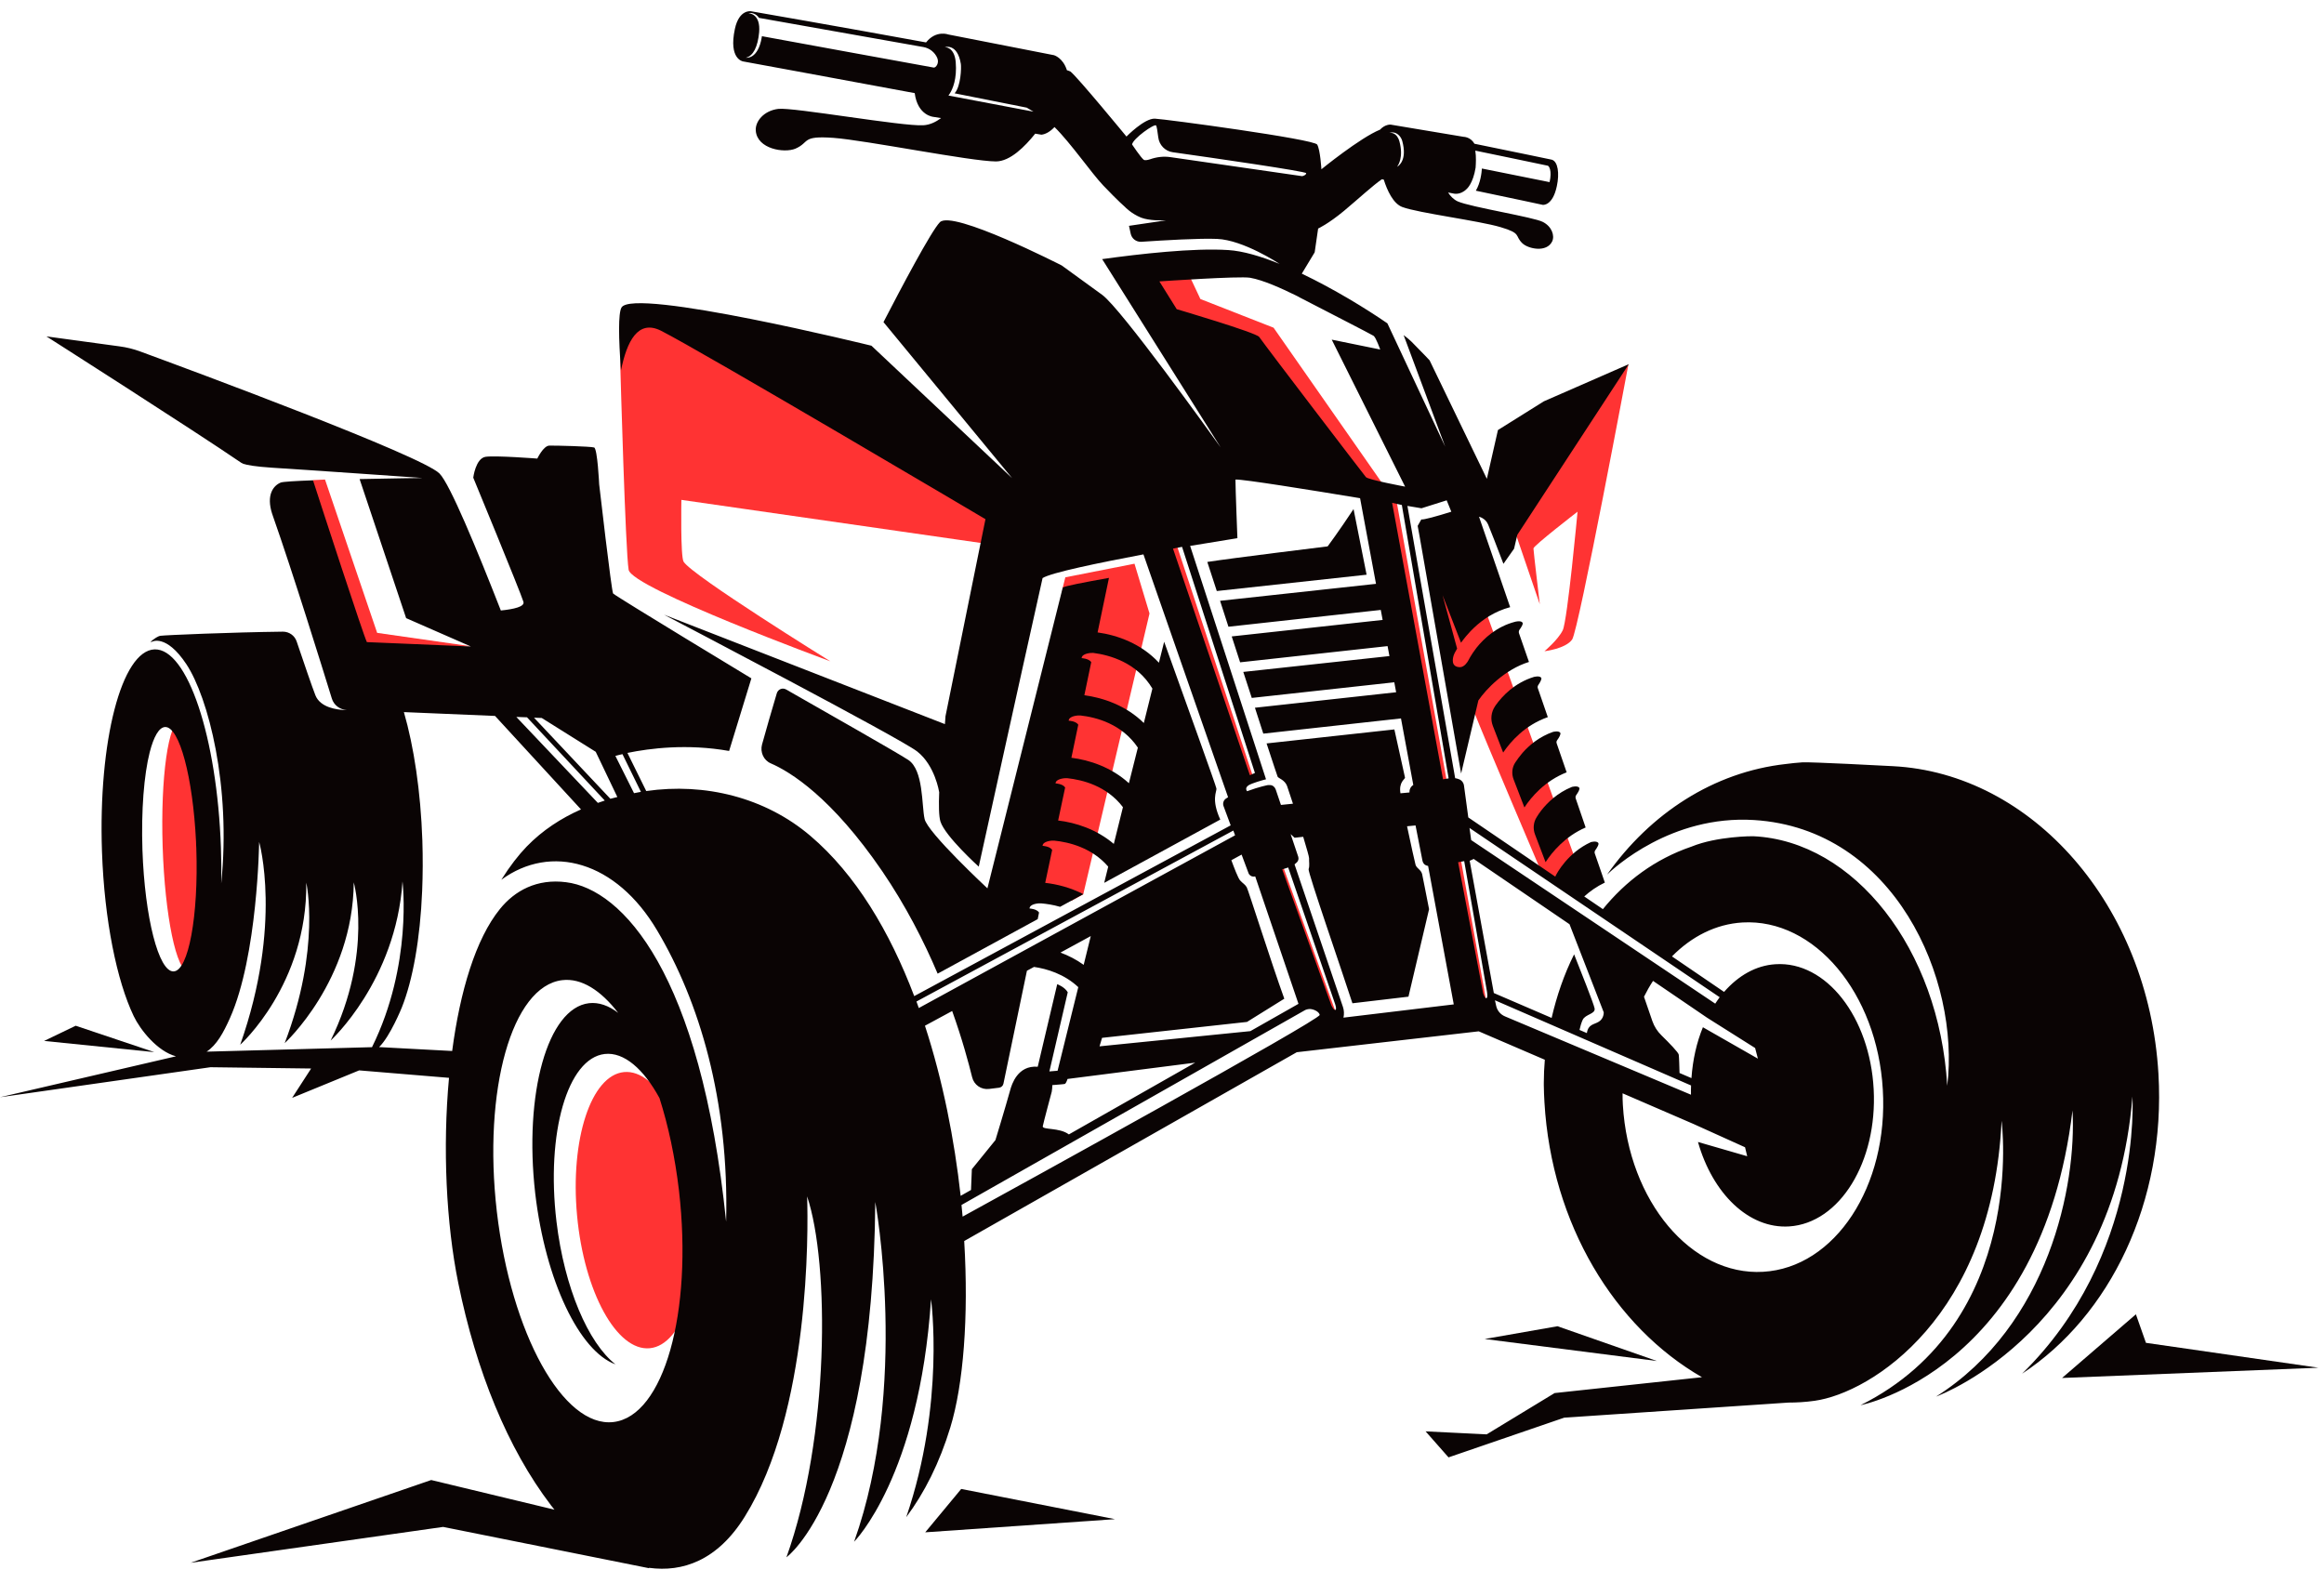 <svg width="83" height="57" viewBox="0 0 83 57" fill="none" xmlns="http://www.w3.org/2000/svg">
<path d="M58.158 13.013C58.158 13.013 56.381 22.511 56.148 22.841C55.915 23.174 55.159 23.26 55.159 23.26C55.159 23.26 55.642 22.857 55.812 22.511C55.981 22.165 56.341 18.276 56.341 18.276C56.341 18.276 54.766 19.492 54.766 19.588C54.766 19.678 54.993 21.582 54.993 21.582L53.944 18.513L58.158 13.013Z" fill="#FF3333"/>
<path d="M22.158 13.23C22.158 13.23 22.338 19.688 22.451 20.351C22.564 21.013 29.655 23.62 29.655 23.62C29.655 23.62 24.735 20.57 24.415 20.064C24.299 19.881 24.335 17.854 24.335 17.854L35.441 19.452L35.721 17.741C35.721 17.741 27.834 12.448 25.431 11.639C23.027 10.836 22.108 11.565 22.158 13.23Z" fill="#FF3333"/>
<path d="M11.182 17.148L11.608 17.128L13.47 22.604L16.822 23.084L12.85 23.207L10.866 18.114L11.182 17.148Z" fill="#FF3333"/>
<path d="M42.316 9.501L42.871 10.68L45.485 11.705L49.496 17.448L48.115 17.295L41.5 11.279L40.834 9.704L42.316 9.501Z" fill="#FF3333"/>
<path d="M37.955 20.986L38.048 20.62L40.518 20.134L41.054 21.912L38.687 31.942L38.267 32.172L36.779 31.643L37.955 20.986Z" fill="#FF3333"/>
<path d="M51.167 20.86C51.167 20.86 51.777 23.713 51.88 24.033C51.983 24.352 52.326 24.602 52.656 25.451C52.985 26.3 55.042 31.127 55.042 31.127L55.778 31.653L56.311 30.831L52.569 20.461L51.167 20.86Z" fill="#FF3333"/>
<path d="M42.006 19.412L44.759 27.765L44.333 28.054L44.489 28.524L44.879 28.337L47.749 36.274L47.273 35.997L44.003 28.131L41.277 19.538" fill="#FF3333"/>
<path d="M49.869 17.854L53.168 36.247L52.622 35.778L51.627 31.736L49.123 17.657" fill="#FF3333"/>
<path d="M7.374 30.188C7.454 32.668 7.168 34.686 6.735 34.702C6.302 34.716 5.889 32.718 5.809 30.238C5.729 27.758 6.016 25.741 6.448 25.724C6.881 25.71 7.297 27.711 7.374 30.188Z" fill="#FF3333"/>
<path d="M24.881 43.025C25.134 45.748 24.382 48.045 23.204 48.155C22.025 48.265 20.863 46.144 20.61 43.421C20.357 40.698 21.11 38.401 22.288 38.291C23.47 38.181 24.628 40.302 24.881 43.025Z" fill="#FF3333"/>
<path d="M37.955 20.987L35.265 31.729C35.265 31.729 33.121 29.735 33.021 29.249C32.914 28.77 32.987 27.502 32.438 27.142C32.022 26.869 29.339 25.348 28.074 24.625C27.944 24.552 27.788 24.619 27.744 24.758C27.571 25.341 27.352 26.09 27.215 26.593C27.142 26.866 27.272 27.155 27.528 27.265C28.234 27.571 29.705 28.48 31.506 31.114C32.345 32.345 32.998 33.62 33.487 34.776L37.062 32.828V32.825L37.109 32.592C37.022 32.459 36.769 32.449 36.769 32.449C36.776 32.279 37.099 32.259 37.179 32.265C37.372 32.282 37.608 32.315 37.861 32.389L38.69 31.936C38.227 31.7 37.751 31.58 37.329 31.533L37.578 30.355C37.488 30.221 37.235 30.211 37.235 30.211C37.242 30.042 37.565 30.018 37.648 30.025C38.164 30.075 38.993 30.271 39.579 30.954L39.436 31.533L39.839 31.313L40.022 31.213L43.581 29.273C43.251 28.544 43.457 28.287 43.444 28.164C43.437 28.087 42.392 25.191 41.577 22.921L41.39 23.67C40.754 22.984 39.899 22.684 39.2 22.588L39.606 20.64C38.697 20.803 38.018 20.933 37.955 20.987ZM39.779 30.142C39.163 29.619 38.414 29.379 37.791 29.306L38.041 28.127C37.955 27.991 37.698 27.981 37.698 27.981C37.705 27.811 38.031 27.788 38.111 27.794C38.657 27.851 39.526 28.067 40.105 28.83L39.779 30.142ZM40.318 27.974C39.692 27.402 38.907 27.145 38.264 27.065L38.51 25.884C38.421 25.75 38.167 25.741 38.167 25.741C38.174 25.571 38.5 25.547 38.58 25.554C39.156 25.617 40.068 25.857 40.638 26.703L40.318 27.974ZM41.157 24.595L40.851 25.824C40.218 25.198 39.399 24.922 38.727 24.832L38.973 23.65C38.883 23.517 38.63 23.507 38.63 23.507C38.637 23.337 38.963 23.314 39.043 23.32C39.646 23.397 40.608 23.67 41.157 24.595Z" fill="#0A0404"/>
<path d="M48.341 18.183C47.818 18.976 47.416 19.515 47.416 19.515C47.416 19.515 43.99 19.935 43.118 20.071C43.198 20.307 43.314 20.67 43.457 21.11L48.807 20.527L48.341 18.183Z" fill="#0A0404"/>
<path d="M77.087 38.351C76.734 32.332 72.573 27.615 67.596 27.365C67.3 27.348 64.68 27.212 64.377 27.228C64.174 27.242 63.974 27.262 63.781 27.288C61.198 27.575 58.941 29.053 57.396 31.237C57.636 31.007 59.68 29.106 62.643 29.289C67.663 29.602 70.007 34.978 69.544 38.78C69.257 33.886 66.215 30.038 62.619 29.868C62.589 29.865 61.324 29.865 60.412 30.238C59.1 30.684 58.048 31.483 57.246 32.472L56.58 32.019C56.783 31.836 57.023 31.663 57.316 31.523L56.957 30.484C56.943 30.448 56.95 30.408 56.97 30.374C57.043 30.274 57.116 30.151 57.08 30.105C57.017 30.021 56.817 30.078 56.817 30.078C55.991 30.458 55.602 31.183 55.545 31.31L52.439 29.196L52.286 28.064C52.273 27.954 52.199 27.861 52.096 27.828C52.06 27.814 52.02 27.801 51.97 27.794L50.265 18.07C50.575 18.12 50.768 18.154 50.768 18.154L51.667 17.87L51.833 18.277C51.301 18.443 50.844 18.57 50.761 18.553L50.631 18.783L50.698 19.149L52.183 27.628L52.799 25.018C53.075 24.612 53.747 23.909 54.606 23.643L54.25 22.618C54.237 22.578 54.243 22.528 54.267 22.494C54.337 22.398 54.41 22.278 54.373 22.235C54.31 22.152 54.11 22.208 54.11 22.208C53.444 22.381 52.998 22.804 52.732 23.137C52.539 23.387 52.439 23.59 52.429 23.61C52.429 23.61 52.309 23.829 52.143 23.829C51.8 23.826 51.883 23.497 51.926 23.383C51.93 23.367 51.966 23.287 52.04 23.167L51.52 21.259L52.179 22.957C52.229 22.887 52.289 22.808 52.359 22.724C52.376 22.708 52.392 22.684 52.409 22.668C52.479 22.584 52.552 22.508 52.636 22.428C52.952 22.128 53.378 21.835 53.934 21.686L53.498 20.417L52.822 18.456C52.822 18.456 53.052 18.506 53.148 18.736C53.205 18.866 53.481 19.575 53.694 20.138L54.074 19.598L54.19 19.102L58.172 13.007L55.136 14.335L53.498 15.36L53.102 17.102L51.057 12.87C51.057 12.87 50.825 12.621 50.415 12.208C50.355 12.148 50.259 12.065 50.129 11.968L51.614 15.953L49.55 11.549C48.781 11.019 47.632 10.317 46.493 9.774L46.953 9.012L47.076 8.163C47.076 8.163 47.435 8 48.002 7.53C48.538 7.081 49.033 6.622 49.353 6.402L49.42 6.415C49.543 6.805 49.759 7.274 50.082 7.394C50.661 7.61 52.822 7.883 53.591 8.113C54.357 8.339 54.084 8.413 54.37 8.689C54.583 8.892 55.239 9.029 55.435 8.622C55.532 8.416 55.422 8.09 55.102 7.927C54.783 7.757 52.522 7.397 52.063 7.194C51.91 7.124 51.797 7.001 51.717 6.875L51.903 6.911C51.903 6.911 52.15 6.985 52.383 6.748C52.383 6.748 52.609 6.565 52.702 5.979C52.702 5.979 52.702 5.969 52.702 5.953C52.709 5.866 52.725 5.593 52.689 5.38C52.689 5.38 55.236 5.906 55.279 5.919C55.322 5.929 55.435 6.092 55.342 6.505L52.925 6.019C52.915 6.172 52.875 6.528 52.709 6.811C53.957 7.071 55.099 7.317 55.099 7.317C55.099 7.317 55.452 7.364 55.602 6.645C55.698 6.199 55.645 5.766 55.419 5.703C55.419 5.703 54.067 5.42 52.659 5.134C52.519 4.887 52.273 4.887 52.273 4.887L49.666 4.451C49.666 4.451 49.473 4.431 49.286 4.631C48.574 4.921 47.193 6.046 47.193 6.046C47.193 6.046 47.153 5.353 47.043 5.164C46.933 4.97 41.623 4.255 41.247 4.238C40.871 4.221 40.231 4.877 40.231 4.877C40.231 4.877 38.51 2.783 38.234 2.557C38.221 2.547 38.167 2.527 38.104 2.507C37.961 2.058 37.642 1.971 37.642 1.971L33.87 1.232C33.87 1.232 33.43 1.065 33.074 1.515C30.055 0.962 26.825 0.403 26.825 0.403C26.825 0.403 26.399 0.32 26.246 1.032C26.013 2.121 26.539 2.194 26.539 2.194C26.539 2.194 29.752 2.783 32.668 3.326C32.774 4.135 33.34 4.175 33.34 4.175L33.61 4.218C33.43 4.351 33.217 4.461 32.974 4.474C32.242 4.521 28.32 3.825 27.797 3.889C27.278 3.952 26.965 4.338 26.992 4.671C27.045 5.323 28.007 5.476 28.407 5.31C28.936 5.08 28.603 4.841 29.765 4.924C30.924 5.01 34.669 5.763 35.568 5.766C36.074 5.766 36.603 5.237 36.972 4.774L37.195 4.811C37.342 4.794 37.505 4.704 37.661 4.538C38.237 5.104 38.983 6.186 39.399 6.622C39.959 7.208 40.178 7.391 40.178 7.391C40.178 7.391 40.398 7.63 40.754 7.774C41.05 7.887 41.493 7.873 41.646 7.87L40.321 8.066L40.381 8.343C40.418 8.523 40.578 8.646 40.761 8.636C41.573 8.582 42.848 8.506 43.467 8.533C44.403 8.572 45.661 9.401 45.698 9.425C45.029 9.152 44.389 8.965 43.873 8.932C42.622 8.849 40.688 9.072 39.363 9.255L43.597 15.983C43.211 15.444 40.038 11.023 39.363 10.53C38.644 10.007 37.918 9.481 37.918 9.481C37.918 9.481 34.01 7.481 33.567 7.937C33.254 8.256 32.169 10.314 31.553 11.505L36.147 17.078L31.123 12.348C31.123 12.348 22.601 10.25 22.195 10.986C22.078 11.196 22.091 12.068 22.178 13.23C22.388 12.194 22.781 11.399 23.606 11.812C25.031 12.531 35.195 18.543 35.195 18.543L33.767 25.584C33.76 25.671 33.757 25.764 33.746 25.863L23.716 21.955C24.209 22.215 32.139 26.36 32.755 26.839C33.394 27.338 33.54 28.284 33.54 28.284H33.543C33.523 28.763 33.53 29.153 33.587 29.342C33.753 29.868 34.955 30.954 34.955 30.954C34.955 30.954 36.43 24.239 37.235 20.647C37.538 20.454 39.213 20.108 40.837 19.801L43.86 28.474C43.83 28.49 43.8 28.51 43.774 28.53C43.694 28.59 43.664 28.697 43.697 28.79L43.953 29.479L32.651 35.578C31.776 33.274 30.561 31.23 28.943 29.855C27.328 28.48 25.171 27.951 23.08 28.254L22.408 26.892C23.2 26.729 24.538 26.556 26.04 26.822L26.835 24.229C26.835 24.229 22.128 21.383 21.898 21.2C21.842 21.153 21.399 17.298 21.399 17.298C21.399 17.298 21.339 16.023 21.219 15.983C21.096 15.943 19.828 15.91 19.615 15.916C19.405 15.926 19.189 16.379 19.189 16.379C19.189 16.379 17.694 16.263 17.338 16.316C16.985 16.376 16.902 17.061 16.902 17.061C16.902 17.061 18.569 21.096 18.693 21.492C18.753 21.669 18.346 21.759 17.887 21.805C17.038 19.635 16.069 17.285 15.696 16.912C15.067 16.276 6.858 13.233 5.017 12.557C4.774 12.467 4.524 12.404 4.268 12.371L1.658 12.015C1.658 12.015 6.921 15.37 8.616 16.529C8.636 16.542 8.662 16.552 8.689 16.566C8.819 16.609 9.105 16.665 9.717 16.705C10.869 16.775 15.091 17.072 15.091 17.072C15.091 17.072 14.009 17.085 12.843 17.111L14.505 22.078L16.815 23.09L13.103 22.934C12.987 22.714 11.492 18.123 11.179 17.155C10.563 17.178 10.104 17.205 10.027 17.235C9.767 17.341 9.498 17.671 9.721 18.357C9.724 18.363 9.727 18.377 9.731 18.383C9.737 18.4 9.741 18.413 9.744 18.423C10.45 20.427 11.498 23.806 11.851 24.948C11.921 25.184 12.138 25.348 12.384 25.358C12.384 25.358 12.347 25.361 12.284 25.358C12.044 25.348 11.442 25.278 11.265 24.835C11.146 24.535 10.849 23.66 10.596 22.914C10.526 22.701 10.327 22.561 10.104 22.561C8.233 22.584 5.906 22.684 5.733 22.708C5.639 22.721 5.516 22.804 5.373 22.927L5.42 22.924C5.42 22.924 5.926 22.621 6.658 23.726C7.437 24.908 8.259 28.067 7.9 31.556C7.91 31.14 7.906 30.714 7.89 30.274C7.753 26.326 6.691 23.157 5.52 23.194C4.344 23.237 3.505 26.469 3.642 30.421C3.729 32.874 4.171 35.028 4.774 36.29C5.007 36.779 5.619 37.552 6.285 37.728L0 39.19L7.517 38.118L11.112 38.164L10.433 39.213L12.827 38.231L16.036 38.497C15.806 40.987 15.933 43.701 16.369 45.838C17.008 48.97 18.13 51.733 19.668 53.751C19.668 53.754 19.671 53.754 19.671 53.758C19.685 53.778 19.698 53.791 19.715 53.811C19.741 53.847 19.774 53.884 19.801 53.921L15.4 52.862L6.808 55.818L15.826 54.537L23.177 56.011L23.18 55.998C24.372 56.161 25.624 55.742 26.599 54.17C28.933 50.425 28.866 43.977 28.826 42.732C29.632 45.135 29.628 51.327 28.087 55.622C28.087 55.622 31.173 53.411 31.26 42.931C31.26 42.931 32.475 49.53 30.504 55.066C30.504 55.066 32.831 52.736 33.251 46.407C33.251 46.407 33.763 50.106 32.365 54.19C33.017 53.318 33.553 52.253 33.94 50.984C34.406 49.46 34.599 47.04 34.436 44.326L46.314 37.582L52.812 36.836L55.172 37.851C55.149 38.131 55.136 38.404 55.136 38.67C55.136 38.7 55.136 38.73 55.136 38.76C55.139 38.963 55.146 39.17 55.159 39.373C55.415 43.734 57.672 47.403 60.785 49.19L55.522 49.756L53.095 51.231L50.914 51.124L51.733 52.053L55.865 50.635L63.874 50.096C64.164 50.096 64.477 50.079 64.81 50.032C66.831 49.749 71.158 47.023 71.485 40.032C71.485 40.032 72.433 47.199 66.448 50.189C66.448 50.189 72.903 48.937 74.018 39.662C74.168 42.309 73.182 47.323 69.144 49.883C69.384 49.793 75.489 47.442 76.159 39.166C76.159 39.166 76.518 44.852 72.217 49.064C75.353 47.01 77.357 42.925 77.087 38.351ZM50.079 5.03C50.269 5.716 49.952 5.929 49.896 5.956C49.932 5.909 50.135 5.62 49.979 5.05C49.889 4.731 49.676 4.737 49.616 4.747C49.879 4.664 50.042 4.891 50.079 5.03ZM33.35 2.414C33.23 2.397 27.817 1.402 27.208 1.292C27.212 1.299 27.208 1.312 27.208 1.319C27.075 2.141 26.639 2.061 26.639 2.061C26.902 2.001 27.065 1.665 27.112 1.155C27.168 0.51 26.779 0.473 26.732 0.473C26.812 0.443 26.995 0.47 27.108 0.639L32.981 1.681C33.201 1.721 33.387 1.868 33.474 2.071C33.553 2.261 33.42 2.42 33.35 2.414ZM33.873 3.412L33.896 3.379L33.926 3.333C34.023 3.179 34.183 2.82 34.133 2.214C34.083 1.661 33.74 1.685 33.74 1.685C33.74 1.685 34.193 1.528 34.316 2.284C34.336 2.41 34.319 3.083 34.093 3.333L36.669 3.845L36.909 3.988L33.873 3.412ZM22.231 26.936L22.89 28.284C22.87 28.287 22.851 28.29 22.831 28.294C22.771 28.307 22.704 28.317 22.644 28.33L21.978 26.999C22.055 26.975 22.135 26.959 22.231 26.936ZM19.348 25.644L21.276 26.852L22.048 28.467C21.965 28.49 21.885 28.507 21.799 28.53L19.072 25.634L19.348 25.644ZM18.822 25.62L21.599 28.593C21.516 28.62 21.436 28.647 21.352 28.677L18.44 25.607L18.822 25.62ZM6.199 34.696C5.666 34.715 5.17 32.771 5.087 30.361C5.04 28.94 5.143 27.674 5.346 26.872C5.49 26.31 5.679 25.977 5.896 25.967C6.408 25.947 6.888 27.761 7.001 30.058C7.004 30.135 7.004 30.218 7.011 30.298C7.094 32.711 6.731 34.679 6.199 34.696ZM7.38 37.562C7.74 37.322 7.976 36.893 8.213 36.363C9.205 34.139 9.255 30.071 9.255 30.071C9.255 30.071 10.1 33.001 8.579 37.315C8.579 37.315 10.979 35.165 10.939 31.526C10.939 31.526 11.465 33.867 10.167 37.259C10.167 37.259 12.607 35.028 12.634 31.516C12.634 31.516 13.343 34.023 11.808 37.166C11.808 37.166 14.138 35.038 14.375 31.483C14.375 31.483 14.744 34.449 13.286 37.402L7.38 37.562ZM21.908 50.791C20.117 51.001 18.253 47.636 17.744 43.274C17.241 38.92 18.283 35.218 20.081 35.008C20.763 34.928 21.456 35.368 22.078 36.177C21.739 35.917 21.386 35.791 21.036 35.831C19.561 36.004 18.706 39.047 19.115 42.625C19.482 45.755 20.697 48.265 21.982 48.731C21.01 47.968 20.157 46.001 19.874 43.627C19.498 40.471 20.267 37.795 21.599 37.645C22.285 37.569 22.984 38.178 23.553 39.22C23.869 40.212 24.109 41.33 24.249 42.525C24.751 46.88 23.703 50.582 21.908 50.791ZM20.217 31.51C19.179 31.376 18.386 31.809 17.854 32.468C16.988 33.537 16.429 35.411 16.149 37.538L13.539 37.399C13.935 37.016 14.351 35.984 14.351 35.984C14.741 35.008 15.007 33.534 15.077 31.819C15.101 31.24 15.104 30.637 15.084 30.018C15.024 28.264 14.781 26.666 14.425 25.434L17.68 25.571L20.75 28.91C20.051 29.219 19.378 29.649 18.806 30.241C18.52 30.538 18.21 30.934 17.904 31.423C19.675 30.125 22.002 30.751 23.47 33.234C24.968 35.754 26.043 39.283 25.933 43.634C25.024 34.745 22.225 31.759 20.217 31.51ZM61.417 35.618C61.364 35.694 61.308 35.767 61.258 35.847L52.542 30.005L52.482 29.572L61.417 35.618ZM62.683 37.432L62.782 37.812L60.818 36.69C60.595 37.232 60.455 37.851 60.409 38.507L59.983 38.324C59.979 38.148 59.969 37.778 59.956 37.672C59.949 37.595 59.623 37.259 59.334 36.976C59.19 36.836 59.081 36.663 59.014 36.473L58.714 35.601C58.811 35.405 58.917 35.218 59.037 35.035L60.968 36.35L62.683 37.432ZM51.737 27.801L51.537 27.834L49.719 17.96L50.066 18.037L51.737 27.801ZM41.806 5.613C41.556 5.576 41.31 5.606 41.07 5.69C40.977 5.719 40.891 5.736 40.847 5.706C40.748 5.633 40.431 5.16 40.431 5.16C40.465 4.947 41.23 4.408 41.29 4.481C41.31 4.511 41.343 4.697 41.367 4.907C41.4 5.18 41.613 5.4 41.883 5.437C43.364 5.646 46.653 6.122 46.65 6.186C46.647 6.262 46.507 6.292 46.507 6.292L41.806 5.613ZM42.026 11.043L41.407 10.051C41.407 10.051 44.263 9.854 44.649 9.921C45.118 10.004 45.768 10.3 46.257 10.54C46.257 10.54 46.26 10.54 46.264 10.543C46.3 10.56 46.334 10.577 46.364 10.593C46.384 10.607 46.41 10.617 46.434 10.633C46.444 10.636 46.45 10.64 46.46 10.646C47.089 10.973 48.987 11.945 49.057 11.995C49.143 12.055 49.293 12.484 49.293 12.484L47.562 12.131L50.182 17.381C50.182 17.381 48.877 17.138 48.784 17.042C48.697 16.942 45.268 12.457 44.972 12.035C44.862 11.878 42.026 11.043 42.026 11.043ZM44.193 19.222C44.193 19.222 44.123 17.434 44.123 17.128C44.38 17.111 46.74 17.491 48.574 17.794L49.143 20.853L43.574 21.459C43.664 21.745 43.767 22.058 43.873 22.385L49.313 21.785L49.38 22.142L43.99 22.731C44.087 23.034 44.19 23.343 44.29 23.656L49.556 23.077L49.623 23.433L44.403 23.999C44.503 24.312 44.609 24.628 44.706 24.928L49.796 24.369L49.862 24.725L44.819 25.278C44.925 25.607 45.029 25.92 45.118 26.203L50.035 25.66L50.475 28.037C50.382 28.094 50.332 28.194 50.339 28.304L50.016 28.334C49.949 27.924 50.185 27.831 50.179 27.774C50.169 27.718 49.882 26.419 49.799 26.053L45.235 26.553C45.468 27.262 45.624 27.735 45.631 27.744C45.661 27.798 45.888 27.858 45.967 28.074C45.991 28.137 46.071 28.387 46.177 28.706L45.748 28.75L45.561 28.197C45.531 28.111 45.455 28.044 45.365 28.041C45.335 28.041 45.308 28.041 45.282 28.041C45.282 28.041 44.985 28.094 44.539 28.26C44.539 28.26 44.436 28.144 44.599 28.044C44.729 27.968 45.069 27.871 45.215 27.834L42.505 19.498C43.477 19.339 44.193 19.222 44.193 19.222ZM37.582 38.757C37.815 38.737 38.008 38.724 38.031 38.714C38.058 38.704 38.098 38.627 38.127 38.537L42.685 37.955L38.174 40.518C37.838 40.262 37.215 40.365 37.242 40.225C37.269 40.085 37.562 38.993 37.562 38.993C37.578 38.913 37.582 38.83 37.582 38.757ZM38.703 34.462C38.437 34.269 38.157 34.13 37.874 34.023L38.956 33.434L38.703 34.462ZM39.269 37.372L39.359 37.069L44.536 36.5L45.868 35.671C45.405 34.392 44.576 31.769 44.526 31.689C44.459 31.579 44.393 31.559 44.29 31.446C44.22 31.373 44.07 30.977 43.977 30.724L44.343 30.524L44.589 31.183C44.616 31.263 44.696 31.313 44.776 31.31C44.796 31.31 44.809 31.306 44.829 31.303L46.374 35.854L44.656 36.829L39.269 37.372ZM41.893 19.595L42.216 19.532L44.819 27.608L44.639 27.688L41.893 19.595ZM32.731 35.771L44.047 29.665L44.11 29.835L32.814 36.004C32.788 35.924 32.761 35.851 32.731 35.771ZM33.034 36.636L34.006 36.11C34.372 37.132 34.595 37.975 34.719 38.474C34.785 38.75 35.045 38.93 35.328 38.893L35.681 38.85C35.757 38.84 35.821 38.784 35.837 38.707L36.676 34.672L36.929 34.536C37.392 34.602 38.011 34.789 38.51 35.258L37.771 38.244C37.678 38.251 37.578 38.261 37.478 38.268L38.134 35.441C38.024 35.248 37.758 35.152 37.758 35.152L37.062 38.101C36.343 38.041 36.133 38.737 36.08 38.93C35.904 39.566 35.551 40.721 35.551 40.721L34.709 41.76L34.679 42.502L34.309 42.712C34.086 40.698 33.673 38.597 33.034 36.636ZM34.379 43.454C34.366 43.318 34.352 43.178 34.339 43.038L46.617 36.074C46.617 36.074 46.706 36.03 46.81 36.04C46.95 36.057 47.113 36.144 47.133 36.25C47.123 36.44 36.263 42.422 34.379 43.454ZM47.695 36.07C47.642 36.104 47.549 35.907 47.549 35.907L45.794 31.053L46.007 30.984L47.679 35.851C47.679 35.851 47.748 36.04 47.695 36.07ZM47.981 36.347C48.008 36.224 48.005 36.09 47.962 35.964L46.234 30.874C46.267 30.847 46.297 30.82 46.32 30.797C46.37 30.747 46.387 30.671 46.367 30.604L46.094 29.792L46.234 29.922L46.543 29.888C46.663 30.288 46.756 30.607 46.753 30.654C46.746 30.78 46.78 30.92 46.736 31.044C46.703 31.147 47.932 34.692 48.301 35.834L50.302 35.598L51.038 32.475C51.038 32.472 51.038 32.472 51.038 32.472C50.941 31.986 50.815 31.323 50.791 31.223C50.755 31.064 50.595 31.02 50.555 30.887C50.535 30.814 50.385 30.151 50.252 29.512L50.555 29.482L50.804 30.751C50.821 30.824 50.871 30.894 50.948 30.914C50.961 30.92 50.988 30.927 51.004 30.93L51.92 35.874L47.981 36.347ZM53.088 35.651C53.028 35.678 52.968 35.465 52.968 35.465L52.076 30.797L52.293 30.757L53.108 35.428C53.105 35.431 53.145 35.628 53.088 35.651ZM52.489 30.744C52.582 30.707 52.629 30.681 52.629 30.677L56.054 33.011L57.276 36.157C57.276 36.157 57.289 36.373 57.103 36.49C56.927 36.6 56.724 36.576 56.674 36.899L56.411 36.786C56.437 36.666 56.477 36.526 56.524 36.427C56.62 36.22 56.987 36.22 56.95 36.017C56.923 35.857 56.427 34.612 56.218 34.086C55.855 34.812 55.595 35.581 55.415 36.357L53.351 35.468L52.489 30.744ZM53.751 36.303C53.591 36.237 53.471 36.097 53.434 35.924L53.391 35.727L60.395 38.77C60.392 38.877 60.389 38.987 60.392 39.1L53.751 36.303ZM62.969 45.425C60.406 45.575 58.162 42.905 57.959 39.463C57.949 39.323 57.949 39.186 57.949 39.05L60.489 40.148L62.323 40.977L62.4 41.297L60.642 40.788C61.164 42.629 62.456 43.897 63.901 43.804C65.705 43.687 67.054 41.497 66.917 38.907C66.781 36.323 65.216 34.323 63.412 34.439C62.709 34.482 62.08 34.849 61.574 35.428L59.713 34.16C60.412 33.45 61.278 33.004 62.233 32.948C64.8 32.801 67.044 35.471 67.243 38.913C67.45 42.362 65.536 45.279 62.969 45.425Z" fill="#0A0404"/>
<path d="M55.625 47.369L53.025 47.825L59.174 48.611L55.625 47.369Z" fill="#0A0404"/>
<path d="M55.042 24.206C54.979 24.123 54.779 24.179 54.779 24.179C54.097 24.389 53.657 24.855 53.421 25.185C53.411 25.198 53.401 25.211 53.395 25.224C53.255 25.431 53.225 25.691 53.315 25.924L53.684 26.879C53.947 26.49 54.46 25.9 55.279 25.614L54.923 24.582C54.909 24.545 54.916 24.502 54.936 24.472C55.002 24.372 55.076 24.249 55.042 24.206Z" fill="#0A0404"/>
<path d="M54.443 28.84C54.687 28.467 55.172 27.891 55.952 27.585L55.595 26.549C55.582 26.513 55.589 26.469 55.612 26.439C55.685 26.34 55.755 26.216 55.722 26.17C55.659 26.087 55.459 26.143 55.459 26.143C54.969 26.316 54.613 26.619 54.373 26.892C54.27 27.012 54.184 27.135 54.114 27.238C53.997 27.418 53.981 27.641 54.057 27.838L54.443 28.84Z" fill="#0A0404"/>
<path d="M55.199 30.794C55.429 30.438 55.891 29.875 56.63 29.555L56.278 28.527C56.261 28.48 56.267 28.43 56.297 28.394C56.367 28.294 56.434 28.18 56.401 28.134C56.337 28.051 56.138 28.107 56.138 28.107C55.625 28.314 55.269 28.663 55.046 28.946C54.983 29.026 54.929 29.106 54.883 29.183C54.763 29.369 54.743 29.602 54.823 29.808L55.199 30.794Z" fill="#0A0404"/>
<path d="M1.575 37.179L5.51 37.579L2.703 36.636L1.575 37.179Z" fill="#0A0404"/>
<path d="M73.645 49.217L76.282 46.943L76.641 47.962L82.8 48.851L73.645 49.217Z" fill="#0A0404"/>
<path d="M33.044 54.73L39.822 54.26L34.329 53.181L33.044 54.73Z" fill="#0A0404"/>
</svg>

